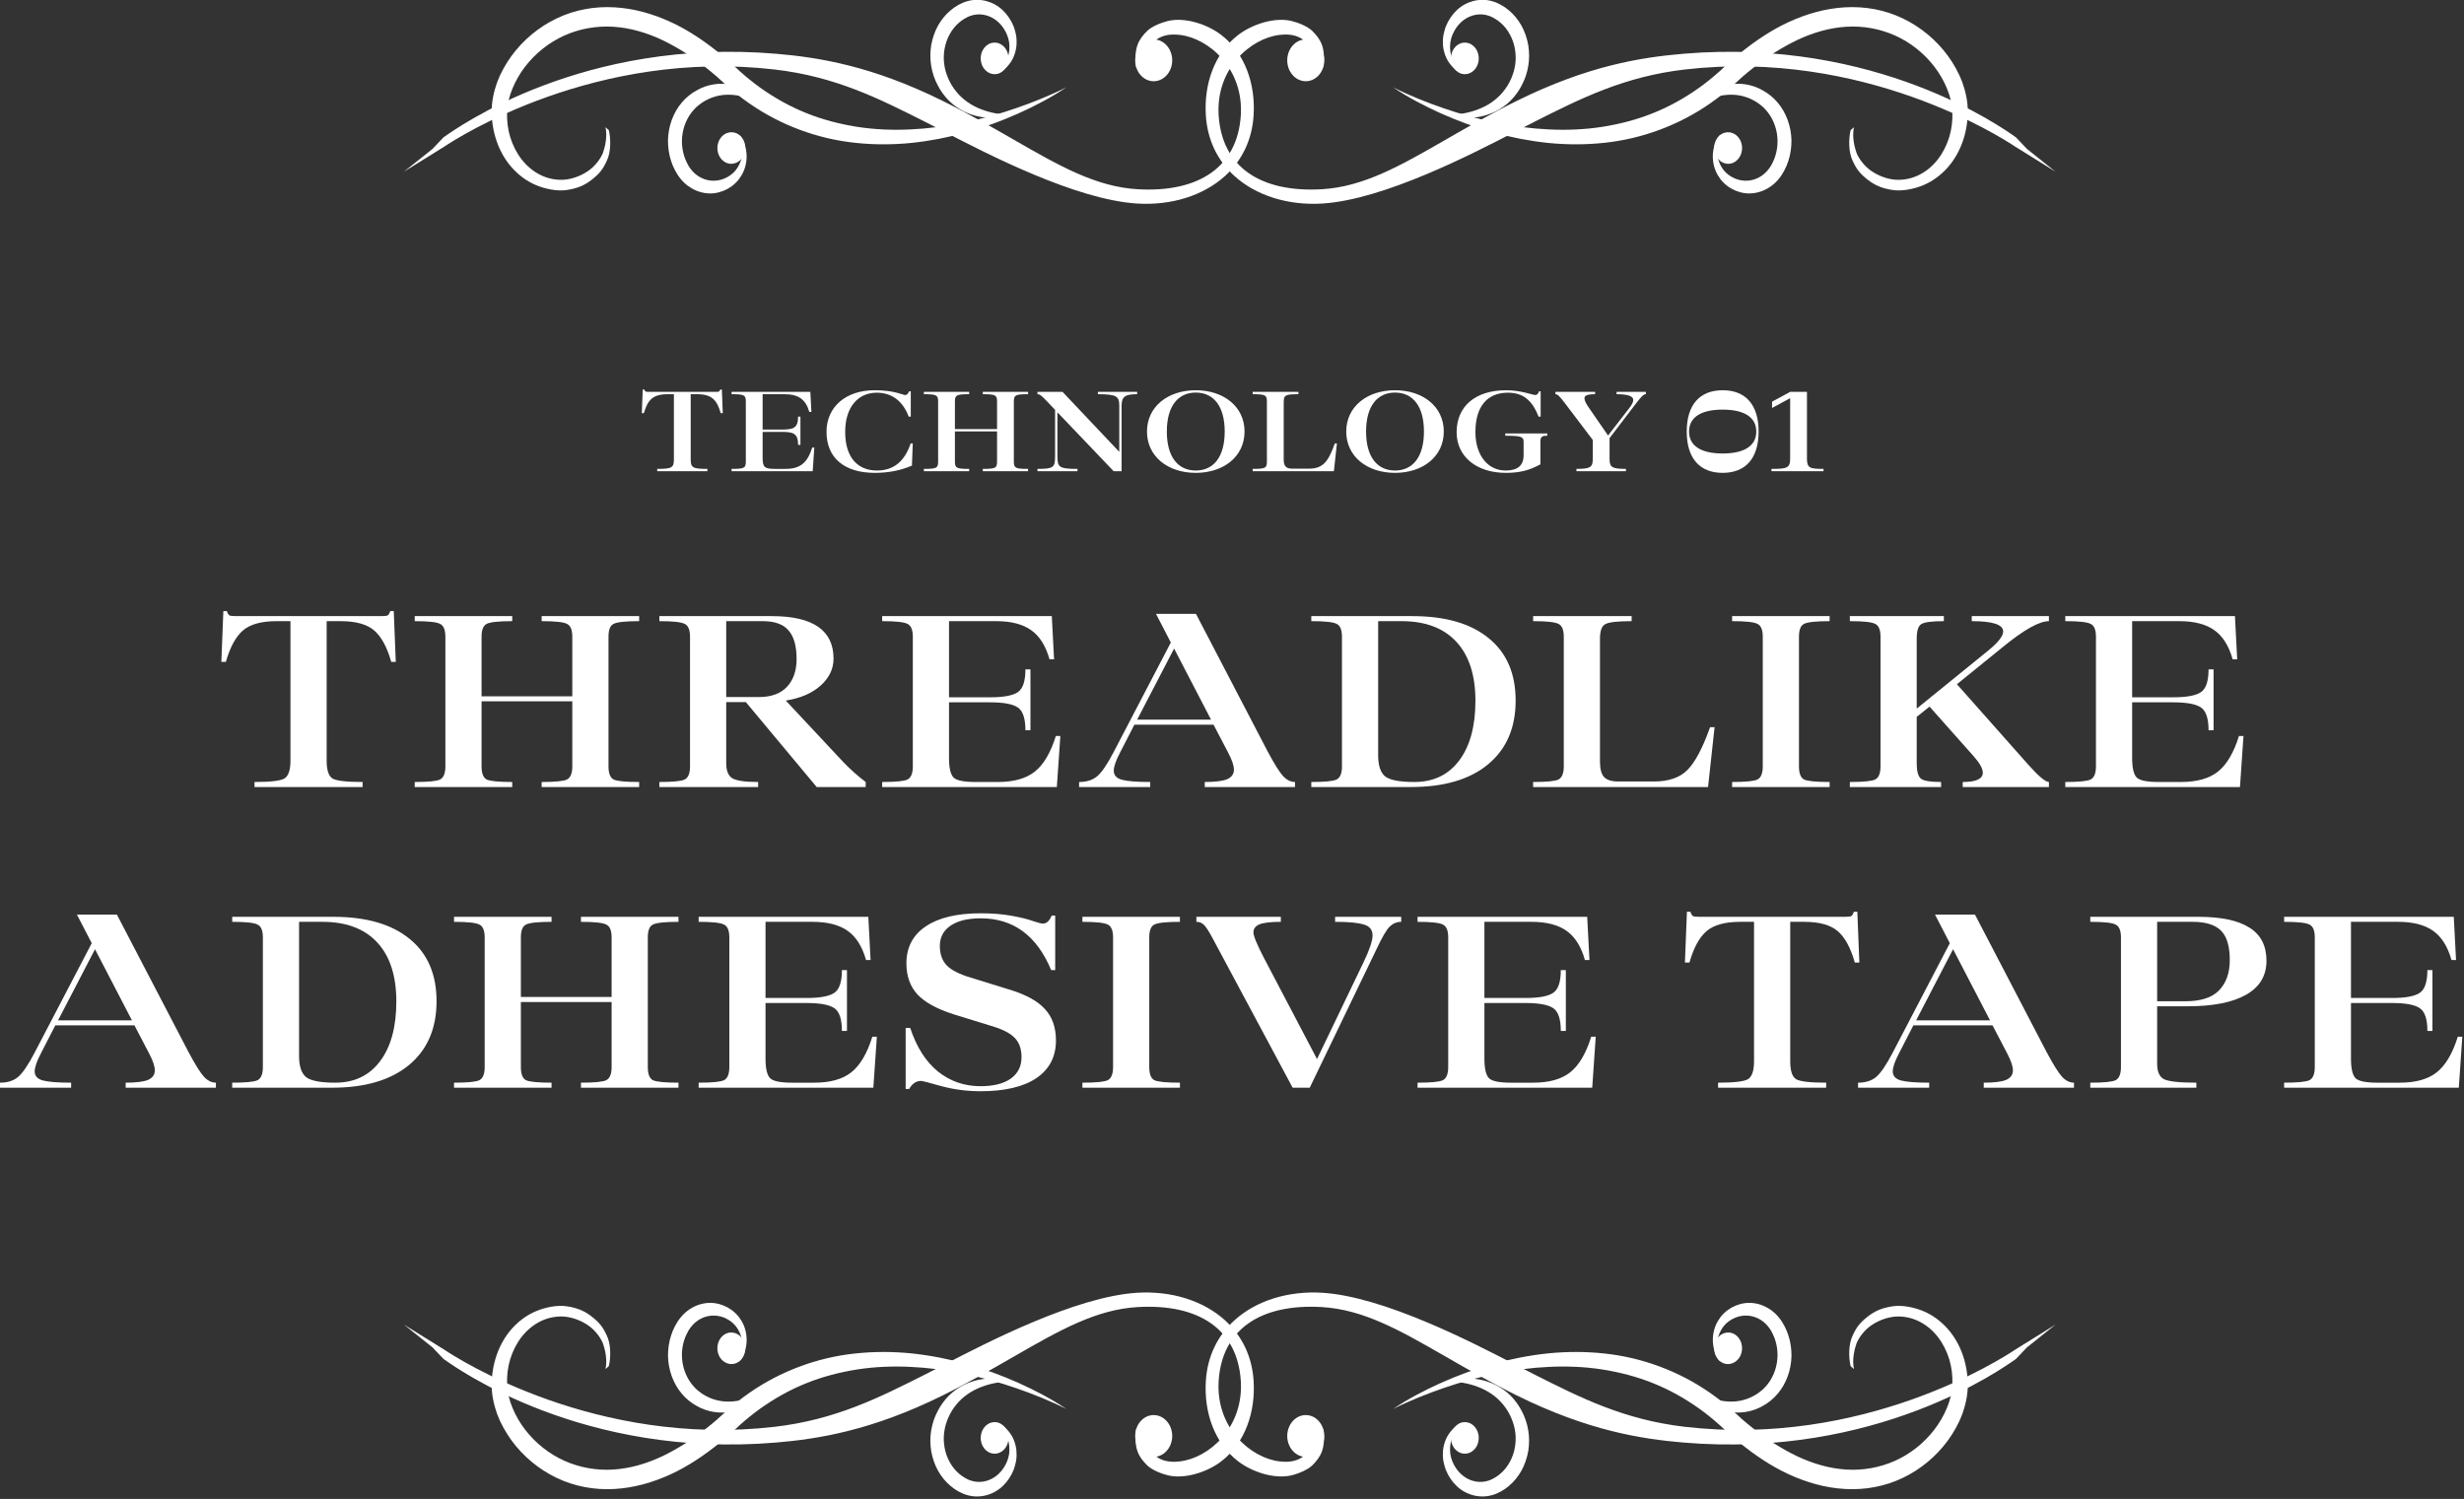 <svg width="549" height="334" viewBox="0 0 549 334" fill="none" xmlns="http://www.w3.org/2000/svg">
<rect x="0" y="0" width="549" height="334" fill="#333333" stroke="none"/>
<g clip-path="url(#clip0_320_4925)">
<path d="M226.828 308.1C223.068 306.42 219.218 305.02 215.238 303.89C211.258 302.79 207.168 301.99 203.028 301.56C198.888 301.15 194.698 301.14 190.518 301.59C182.168 302.47 173.938 305.5 166.968 310.36C165.228 311.56 163.558 312.9 161.968 314.29C161.168 315 160.438 315.68 159.728 316.33C158.968 316.98 158.218 317.61 157.438 318.22C154.368 320.69 151.048 322.81 147.578 324.48C144.108 326.12 140.398 327.22 136.648 327.45C132.898 327.69 129.148 327.01 125.758 325.5C122.348 323.97 119.308 321.56 117.008 318.57C115.858 317.08 114.908 315.44 114.198 313.72C113.478 312 113.018 310.18 112.978 308.4C112.918 306.51 113.138 304.65 113.678 302.86C114.228 301.08 115.078 299.38 116.208 297.91C117.348 296.45 118.788 295.22 120.428 294.42C122.058 293.61 123.918 293.23 125.758 293.37C127.598 293.54 129.418 294.22 131.018 295.3C132.628 296.39 133.838 298.09 134.348 299.36C134.798 300.61 135.388 303.13 134.898 305.06C135.158 304.86 135.408 304.64 135.648 304.41C136.148 302.38 136.078 299.47 135.268 297.74C134.378 295.73 133.578 294.74 131.918 293.42C130.238 292.09 128.678 291.46 126.468 291.1C124.288 290.71 121.488 291.29 119.428 292.16C117.358 293.03 115.518 294.41 114.038 296.08C111.058 299.44 109.598 303.98 109.548 308.41C109.518 310.73 110.018 312.97 110.758 315.06C111.538 317.16 112.648 319.11 113.928 320.9C116.528 324.47 120.028 327.39 123.998 329.29C127.998 331.23 132.498 332.03 136.878 331.78C141.278 331.54 145.508 330.31 149.428 328.51C153.318 326.72 156.868 324.31 160.148 321.67C160.968 320.99 161.778 320.31 162.568 319.61C163.368 318.91 164.108 318.19 164.818 317.55C166.288 316.23 167.818 315 169.398 313.86C172.588 311.6 176.018 309.66 179.638 308.22C183.258 306.75 187.088 305.77 190.968 305.15C194.858 304.54 198.838 304.38 202.808 304.57C206.798 304.75 210.788 305.27 214.708 306.1C218.638 306.89 222.548 307.98 226.368 309.3C228.278 309.96 230.178 310.66 232.058 311.44C233.928 312.21 235.808 313.04 237.608 313.96C234.228 311.68 230.568 309.78 226.838 308.1H226.828Z" fill="white"/>
<path d="M225.567 307.81C223.167 307.83 220.827 308.2 218.657 309.04C216.507 309.86 214.537 311.17 213.087 312.96C212.357 313.83 211.757 314.83 211.287 315.89C211.057 316.44 210.857 316.98 210.687 317.56C210.557 318.08 210.427 318.67 210.357 319.23C210.087 321.5 210.527 323.87 211.607 325.79C212.127 326.76 212.817 327.61 213.617 328.31C214.007 328.66 214.437 328.97 214.877 329.23C215.107 329.38 215.347 329.49 215.567 329.61L215.747 329.69L215.917 329.76C216.027 329.8 216.137 329.85 216.257 329.89C218.117 330.54 220.237 330.18 221.917 328.91C222.747 328.28 223.477 327.43 224.007 326.43C224.547 325.43 224.897 324.29 224.907 323.1C224.937 321.91 224.667 320.68 224.117 319.58C223.557 318.48 222.717 317.53 221.677 316.86C222.247 317.01 222.827 317.29 223.347 317.65C223.887 318.01 224.377 318.47 224.797 319.02C225.687 320.09 226.247 321.49 226.447 323C226.527 323.74 226.527 324.53 226.427 325.3C226.387 325.49 226.367 325.67 226.317 325.87L226.247 326.17L226.187 326.41C226.097 326.81 225.967 327.14 225.847 327.51C225.297 328.89 224.447 330.16 223.387 331.16C221.267 333.15 218.237 333.94 215.507 333.14C215.327 333.09 215.177 333.03 214.997 332.98L214.727 332.88L214.487 332.78C214.157 332.64 213.847 332.48 213.547 332.32C212.927 331.97 212.327 331.57 211.787 331.1C210.677 330.18 209.737 329.01 208.987 327.69C208.257 326.36 207.757 324.89 207.477 323.35C207.237 321.82 207.217 320.24 207.477 318.72C207.607 317.94 207.787 317.22 208.037 316.47C208.257 315.79 208.577 315.11 208.907 314.45C209.567 313.15 210.437 311.97 211.407 310.99C213.387 309.02 215.847 307.86 218.297 307.4C219.517 307.17 220.767 307.09 221.997 307.18C223.217 307.25 224.407 307.47 225.577 307.84L225.567 307.81Z" fill="white"/>
<path d="M224.7 320.69C224.56 322.64 223.06 324.07 221.35 323.9C219.65 323.75 218.37 322.05 218.52 320.11C218.65 318.17 220.16 316.73 221.87 316.9C223.56 317.05 224.84 318.77 224.7 320.69Z" fill="white"/>
<path d="M172.356 308.53C170.326 309.99 168.196 311.13 165.966 311.76C163.756 312.4 161.486 312.52 159.396 311.91C158.366 311.63 157.386 311.16 156.466 310.57C156.006 310.25 155.586 309.92 155.156 309.55C154.796 309.2 154.396 308.77 154.076 308.35C152.746 306.62 151.976 304.37 151.936 302.1C151.916 300.96 152.076 299.82 152.406 298.75C152.566 298.21 152.766 297.69 153.026 297.19C153.146 296.93 153.286 296.69 153.416 296.45L153.536 296.27L153.636 296.12C153.716 296.02 153.786 295.9 153.866 295.8C155.096 294.12 157.046 293.1 159.086 293.14C160.076 293.15 161.096 293.41 162.036 293.93C162.966 294.43 163.816 295.17 164.396 296.15C164.986 297.12 165.366 298.33 165.446 299.59C165.506 300.86 165.256 302.17 164.716 303.38C165.126 302.9 165.466 302.31 165.726 301.69C165.996 301.06 166.196 300.37 166.286 299.65C166.486 298.22 166.286 296.69 165.716 295.31C165.426 294.64 165.036 293.98 164.596 293.4C164.476 293.26 164.356 293.12 164.226 292.98L164.026 292.77L163.856 292.61C163.596 292.33 163.316 292.13 163.036 291.91C161.916 291.09 160.586 290.55 159.216 290.37C156.476 290.01 153.546 291.21 151.646 293.57C151.516 293.72 151.406 293.86 151.306 294.01L151.126 294.26L150.976 294.49C150.776 294.81 150.586 295.12 150.416 295.45C150.056 296.13 149.756 296.82 149.526 297.56C149.046 299.02 148.826 300.58 148.836 302.14C148.866 303.69 149.156 305.24 149.686 306.69C150.216 308.12 150.966 309.46 151.926 310.57C152.406 311.14 152.906 311.64 153.486 312.1C154.006 312.53 154.596 312.92 155.196 313.25C156.366 313.94 157.676 314.39 158.966 314.6C161.576 315.04 164.196 314.49 166.476 313.36C167.606 312.81 168.696 312.09 169.676 311.27C170.666 310.45 171.566 309.54 172.356 308.51V308.53Z" fill="white"/>
<path d="M165.387 298.28C164.337 296.73 162.367 296.46 161.037 297.65C159.677 298.83 159.427 301.04 160.497 302.58C161.557 304.12 163.517 304.4 164.867 303.21C166.217 302.03 166.457 299.8 165.397 298.29L165.387 298.28Z" fill="white"/>
<path d="M252.93 319.97C252.93 317.4 254.77 315.31 257.05 315.31C259.33 315.31 261.18 317.4 261.18 319.97C261.18 322.54 259.32 324.63 257.05 324.63C254.78 324.63 252.93 322.54 252.93 319.97V319.97Z" fill="white"/>
<path d="M255.65 326.57C253.67 324.6 252.59 322.79 253.15 318.39C255.94 323.43 257.61 326.26 262.91 325.63C269.27 324.88 277.13 318.2 276.46 307.67C275.71 296.21 267.16 290.48 253.53 291.24C244.25 291.77 236.11 296.39 225.82 302.32C221.16 305 215.88 308.04 209.96 310.97C194.18 318.76 182.38 320.63 172.93 321.43C129.95 325.06 101.92 305.01 98.8 302.79L96.36 300.22L90 295.15L98.93 300.7C102.28 302.95 132.83 322.51 172.55 317.93C186.15 316.36 195.88 311.43 206.21 306.22L207.63 305.49L210.57 303.97C219.99 299.1 239.62 288.93 253.32 288.06C260.98 287.58 268.13 289.82 272.96 294.21C276.83 297.73 278.97 302.37 279.31 307.63C279.78 314.7 277.37 321.56 272.14 325.6C268.99 328.02 264.04 329.62 260.28 328.75C258.74 328.39 256.61 327.5 255.65 326.56V326.57Z" fill="white"/>
<path d="M321.159 308.1C324.919 306.42 328.769 305.02 332.749 303.89C336.729 302.79 340.819 301.99 344.959 301.56C349.099 301.15 353.289 301.14 357.469 301.59C365.819 302.47 374.049 305.5 381.019 310.36C382.759 311.56 384.429 312.9 386.019 314.29C386.819 315 387.549 315.68 388.259 316.33C389.019 316.98 389.769 317.61 390.549 318.22C393.619 320.69 396.939 322.81 400.409 324.48C403.879 326.12 407.599 327.22 411.339 327.45C415.089 327.69 418.839 327.01 422.229 325.5C425.639 323.97 428.679 321.56 430.979 318.57C432.129 317.08 433.079 315.44 433.789 313.72C434.509 312 434.969 310.18 435.009 308.4C435.069 306.51 434.849 304.65 434.309 302.86C433.759 301.08 432.909 299.38 431.779 297.91C430.639 296.45 429.199 295.22 427.559 294.42C425.929 293.61 424.069 293.23 422.229 293.37C420.389 293.54 418.569 294.22 416.969 295.3C415.359 296.39 414.149 298.09 413.639 299.36C413.189 300.61 412.599 303.13 413.089 305.06C412.829 304.86 412.579 304.64 412.339 304.41C411.839 302.38 411.909 299.47 412.719 297.74C413.609 295.73 414.409 294.74 416.069 293.42C417.749 292.09 419.309 291.46 421.519 291.1C423.699 290.71 426.499 291.29 428.559 292.16C430.629 293.03 432.469 294.41 433.949 296.08C436.929 299.44 438.389 303.98 438.439 308.41C438.469 310.73 437.969 312.97 437.229 315.06C436.449 317.16 435.339 319.11 434.059 320.9C431.459 324.47 427.969 327.39 423.989 329.29C419.989 331.23 415.489 332.03 411.109 331.78C406.709 331.54 402.479 330.31 398.559 328.51C394.669 326.72 391.119 324.31 387.839 321.67C387.019 320.99 386.209 320.31 385.419 319.61C384.619 318.91 383.879 318.19 383.169 317.55C381.699 316.23 380.169 315 378.589 313.86C375.399 311.6 371.969 309.66 368.349 308.22C364.729 306.75 360.899 305.77 357.019 305.15C353.129 304.54 349.149 304.38 345.179 304.57C341.189 304.75 337.199 305.27 333.279 306.1C329.349 306.89 325.439 307.98 321.619 309.3C319.709 309.96 317.809 310.66 315.929 311.44C314.059 312.21 312.179 313.04 310.379 313.96C313.769 311.68 317.419 309.78 321.149 308.1H321.159Z" fill="white"/>
<path d="M322.418 307.81C324.818 307.83 327.158 308.2 329.328 309.04C331.478 309.86 333.448 311.17 334.898 312.96C335.628 313.83 336.228 314.83 336.698 315.89C336.928 316.44 337.128 316.98 337.298 317.56C337.428 318.08 337.558 318.67 337.628 319.23C337.898 321.5 337.458 323.87 336.378 325.79C335.858 326.76 335.168 327.61 334.368 328.31C333.978 328.66 333.548 328.97 333.108 329.23C332.878 329.38 332.638 329.49 332.418 329.61L332.238 329.69L332.068 329.76C331.958 329.8 331.848 329.85 331.728 329.89C329.868 330.54 327.748 330.18 326.068 328.91C325.238 328.28 324.508 327.43 323.978 326.43C323.438 325.43 323.088 324.29 323.078 323.1C323.048 321.91 323.318 320.68 323.868 319.58C324.428 318.48 325.268 317.53 326.308 316.86C325.738 317.01 325.158 317.29 324.638 317.65C324.098 318.01 323.608 318.47 323.188 319.02C322.298 320.09 321.738 321.49 321.538 323C321.458 323.74 321.458 324.53 321.558 325.3C321.598 325.49 321.618 325.67 321.668 325.87L321.738 326.17L321.798 326.41C321.888 326.81 322.018 327.14 322.138 327.51C322.688 328.89 323.538 330.16 324.598 331.16C326.718 333.15 329.748 333.94 332.478 333.14C332.658 333.09 332.808 333.03 332.988 332.98L333.258 332.88L333.498 332.78C333.828 332.64 334.138 332.48 334.438 332.32C335.058 331.97 335.658 331.57 336.198 331.1C337.308 330.18 338.248 329.01 338.998 327.69C339.728 326.36 340.228 324.89 340.508 323.35C340.748 321.82 340.768 320.24 340.508 318.72C340.378 317.94 340.198 317.22 339.948 316.47C339.728 315.79 339.408 315.11 339.078 314.45C338.418 313.15 337.548 311.97 336.578 310.99C334.598 309.02 332.138 307.86 329.688 307.4C328.468 307.17 327.218 307.09 325.988 307.18C324.768 307.25 323.578 307.47 322.408 307.84L322.418 307.81Z" fill="white"/>
<path d="M323.288 320.69C323.428 322.64 324.928 324.07 326.638 323.9C328.338 323.75 329.618 322.05 329.468 320.11C329.338 318.17 327.828 316.73 326.118 316.9C324.428 317.05 323.148 318.77 323.288 320.69Z" fill="white"/>
<path d="M375.629 308.53C377.659 309.99 379.789 311.13 382.019 311.76C384.229 312.4 386.499 312.52 388.589 311.91C389.619 311.63 390.599 311.16 391.519 310.57C391.979 310.25 392.399 309.92 392.829 309.55C393.189 309.2 393.589 308.77 393.909 308.35C395.239 306.62 396.009 304.37 396.049 302.1C396.069 300.96 395.909 299.82 395.579 298.75C395.419 298.21 395.219 297.69 394.959 297.19C394.839 296.93 394.699 296.69 394.569 296.45L394.459 296.27L394.359 296.12C394.279 296.02 394.209 295.9 394.129 295.8C392.899 294.12 390.949 293.1 388.909 293.14C387.919 293.15 386.899 293.41 385.959 293.93C385.029 294.43 384.179 295.17 383.599 296.15C383.009 297.12 382.619 298.33 382.549 299.59C382.489 300.86 382.739 302.17 383.279 303.38C382.869 302.9 382.529 302.31 382.269 301.69C381.999 301.06 381.799 300.37 381.709 299.65C381.509 298.22 381.709 296.69 382.279 295.31C382.569 294.64 382.959 293.98 383.399 293.4C383.519 293.26 383.639 293.12 383.769 292.98L383.969 292.77L384.139 292.61C384.399 292.33 384.679 292.13 384.959 291.91C386.079 291.09 387.409 290.55 388.779 290.37C391.519 290.01 394.449 291.21 396.349 293.57C396.479 293.72 396.589 293.86 396.689 294.01L396.869 294.26L397.019 294.49C397.219 294.81 397.409 295.12 397.579 295.45C397.939 296.13 398.239 296.82 398.469 297.56C398.949 299.02 399.169 300.58 399.159 302.14C399.129 303.69 398.839 305.24 398.309 306.69C397.779 308.12 397.029 309.46 396.069 310.57C395.589 311.14 395.089 311.64 394.509 312.1C393.989 312.53 393.399 312.92 392.799 313.25C391.629 313.94 390.319 314.39 389.029 314.6C386.419 315.04 383.799 314.49 381.519 313.36C380.389 312.81 379.299 312.09 378.319 311.27C377.329 310.45 376.429 309.54 375.639 308.51L375.629 308.53Z" fill="white"/>
<path d="M382.598 298.28C383.648 296.73 385.618 296.46 386.948 297.65C388.308 298.83 388.557 301.04 387.487 302.58C386.427 304.12 384.467 304.4 383.117 303.21C381.767 302.03 381.527 299.8 382.587 298.29L382.598 298.28Z" fill="white"/>
<path d="M295.059 319.97C295.059 317.4 293.219 315.31 290.939 315.31C288.659 315.31 286.809 317.4 286.809 319.97C286.809 322.54 288.669 324.63 290.939 324.63C293.209 324.63 295.059 322.54 295.059 319.97V319.97Z" fill="white"/>
<path d="M292.339 326.57C294.319 324.6 295.399 322.79 294.839 318.39C292.049 323.43 290.379 326.26 285.079 325.63C278.719 324.88 270.859 318.2 271.529 307.67C272.279 296.21 280.829 290.48 294.459 291.24C303.739 291.77 311.879 296.39 322.169 302.32C326.829 305 332.109 308.04 338.029 310.97C353.809 318.76 365.609 320.63 375.059 321.43C418.039 325.06 446.059 305.01 449.189 302.79L451.629 300.22L457.989 295.15L449.059 300.7C445.709 302.95 415.159 322.51 375.439 317.93C361.839 316.36 352.109 311.43 341.779 306.22L340.359 305.49L337.419 303.97C327.999 299.1 308.369 288.93 294.669 288.06C287.009 287.58 279.859 289.82 275.029 294.21C271.159 297.73 269.019 302.37 268.679 307.63C268.209 314.7 270.619 321.56 275.849 325.6C278.999 328.02 283.949 329.62 287.709 328.75C289.249 328.39 291.379 327.5 292.339 326.56V326.57Z" fill="white"/>
</g>
<g clip-path="url(#clip1_320_4925)">
<path d="M321.16 25.31C324.92 26.99 328.77 28.39 332.75 29.52C336.73 30.62 340.82 31.42 344.96 31.85C349.1 32.26 353.29 32.27 357.47 31.82C365.82 30.94 374.05 27.91 381.02 23.05C382.76 21.85 384.43 20.51 386.02 19.12C386.82 18.41 387.55 17.73 388.26 17.08C389.02 16.43 389.77 15.8 390.55 15.19C393.62 12.72 396.94 10.6 400.41 8.93C403.88 7.29 407.59 6.19 411.34 5.96C415.09 5.72 418.84 6.4 422.23 7.91C425.64 9.44 428.68 11.85 430.98 14.84C432.13 16.33 433.08 17.97 433.79 19.69C434.51 21.41 434.97 23.23 435.01 25.01C435.07 26.9 434.85 28.76 434.31 30.55C433.76 32.33 432.91 34.03 431.78 35.5C430.64 36.96 429.2 38.19 427.56 38.99C425.93 39.8 424.07 40.18 422.23 40.04C420.39 39.87 418.57 39.19 416.97 38.11C415.36 37.02 414.15 35.32 413.64 34.05C413.19 32.8 412.6 30.28 413.09 28.35C412.83 28.55 412.58 28.77 412.34 29C411.84 31.03 411.91 33.94 412.72 35.67C413.61 37.68 414.41 38.67 416.07 39.99C417.75 41.32 419.31 41.95 421.52 42.31C423.7 42.7 426.5 42.12 428.56 41.25C430.63 40.38 432.47 39 433.95 37.33C436.93 33.97 438.39 29.43 438.44 25C438.47 22.68 437.97 20.44 437.23 18.35C436.45 16.25 435.34 14.3 434.06 12.51C431.46 8.94 427.96 6.02 423.99 4.12C419.99 2.18 415.49 1.38 411.11 1.63C406.71 1.87 402.48 3.1 398.56 4.9C394.67 6.69 391.12 9.1 387.84 11.74C387.02 12.42 386.21 13.1 385.42 13.8C384.62 14.5 383.88 15.22 383.17 15.86C381.7 17.18 380.17 18.41 378.59 19.55C375.4 21.81 371.97 23.75 368.35 25.19C364.73 26.66 360.9 27.64 357.02 28.26C353.13 28.87 349.15 29.03 345.18 28.84C341.19 28.66 337.2 28.14 333.28 27.31C329.35 26.52 325.44 25.43 321.62 24.11C319.71 23.45 317.81 22.75 315.93 21.97C314.06 21.2 312.18 20.37 310.38 19.45C313.76 21.73 317.42 23.63 321.15 25.31L321.16 25.31Z" fill="white"/>
<path d="M322.422 25.6C324.822 25.58 327.162 25.21 329.332 24.37C331.482 23.55 333.452 22.24 334.902 20.45C335.632 19.58 336.232 18.58 336.702 17.52C336.932 16.97 337.132 16.43 337.302 15.85C337.432 15.33 337.562 14.74 337.632 14.18C337.902 11.91 337.462 9.54 336.382 7.62C335.862 6.65 335.172 5.8 334.372 5.1C333.982 4.75 333.552 4.44 333.112 4.18C332.882 4.03 332.642 3.92 332.422 3.8L332.242 3.72L332.072 3.65C331.962 3.61 331.852 3.56 331.732 3.52C329.872 2.87 327.752 3.23 326.072 4.5C325.242 5.13 324.512 5.98 323.982 6.98C323.442 7.98 323.092 9.12 323.082 10.31C323.052 11.5 323.322 12.73 323.872 13.83C324.432 14.93 325.272 15.88 326.312 16.55C325.742 16.4 325.162 16.12 324.642 15.76C324.102 15.4 323.612 14.94 323.192 14.39C322.302 13.32 321.742 11.92 321.542 10.41C321.462 9.67 321.462 8.88 321.562 8.11C321.602 7.92 321.622 7.74 321.672 7.54L321.742 7.24L321.802 7C321.892 6.6 322.022 6.27 322.142 5.9C322.692 4.52 323.542 3.25 324.602 2.25C326.722 0.26 329.752 -0.53 332.482 0.27C332.662 0.32 332.812 0.38 332.992 0.43L333.262 0.53L333.502 0.63C333.832 0.77 334.142 0.93 334.442 1.09C335.062 1.44 335.662 1.84 336.202 2.31C337.312 3.23 338.252 4.4 339.002 5.72C339.732 7.05 340.232 8.52 340.512 10.06C340.752 11.59 340.772 13.17 340.512 14.69C340.382 15.47 340.202 16.19 339.952 16.94C339.732 17.62 339.412 18.3 339.082 18.96C338.422 20.26 337.552 21.44 336.582 22.42C334.602 24.39 332.142 25.55 329.692 26.01C328.472 26.24 327.222 26.32 325.992 26.23C324.772 26.16 323.582 25.94 322.412 25.57L322.422 25.6Z" fill="white"/>
<path d="M323.289 12.72C323.429 10.77 324.929 9.34 326.639 9.51C328.339 9.66 329.619 11.36 329.469 13.3C329.339 15.24 327.829 16.68 326.119 16.51C324.429 16.36 323.149 14.64 323.289 12.72Z" fill="white"/>
<path d="M375.632 24.88C377.662 23.42 379.792 22.28 382.022 21.65C384.232 21.01 386.502 20.89 388.592 21.5C389.622 21.78 390.602 22.25 391.522 22.84C391.982 23.16 392.402 23.49 392.832 23.86C393.192 24.21 393.592 24.64 393.912 25.06C395.242 26.79 396.012 29.04 396.052 31.31C396.072 32.45 395.912 33.59 395.582 34.66C395.422 35.2 395.222 35.72 394.962 36.22C394.842 36.48 394.702 36.72 394.572 36.96L394.452 37.14L394.352 37.29C394.272 37.39 394.202 37.51 394.122 37.61C392.892 39.29 390.942 40.31 388.902 40.27C387.912 40.26 386.892 40 385.952 39.48C385.022 38.98 384.172 38.24 383.592 37.26C383.002 36.29 382.622 35.08 382.542 33.82C382.482 32.55 382.732 31.24 383.272 30.03C382.862 30.51 382.522 31.1 382.262 31.72C381.992 32.35 381.792 33.04 381.702 33.76C381.502 35.19 381.702 36.72 382.272 38.1C382.562 38.77 382.952 39.43 383.392 40.01C383.512 40.15 383.632 40.29 383.762 40.43L383.962 40.64L384.132 40.8C384.392 41.08 384.672 41.28 384.952 41.5C386.072 42.32 387.402 42.86 388.772 43.04C391.512 43.4 394.442 42.2 396.342 39.84C396.472 39.69 396.582 39.55 396.682 39.4L396.862 39.15L397.012 38.92C397.212 38.6 397.402 38.29 397.572 37.96C397.932 37.28 398.232 36.59 398.462 35.85C398.942 34.39 399.162 32.83 399.152 31.27C399.122 29.72 398.832 28.17 398.302 26.72C397.772 25.29 397.022 23.95 396.062 22.84C395.582 22.27 395.082 21.77 394.502 21.31C393.982 20.88 393.392 20.49 392.792 20.16C391.622 19.47 390.312 19.02 389.022 18.81C386.412 18.37 383.792 18.92 381.512 20.05C380.382 20.6 379.292 21.32 378.312 22.14C377.322 22.96 376.422 23.87 375.632 24.9L375.632 24.88Z" fill="white"/>
<path d="M382.601 35.13C383.651 36.68 385.621 36.95 386.951 35.76C388.311 34.58 388.561 32.37 387.491 30.83C386.431 29.29 384.471 29.01 383.121 30.2C381.771 31.38 381.531 33.61 382.591 35.12L382.601 35.13Z" fill="white"/>
<path d="M295.059 13.44C295.059 16.01 293.219 18.1 290.939 18.1C288.659 18.1 286.809 16.01 286.809 13.44C286.809 10.87 288.669 8.78 290.939 8.78C293.209 8.78 295.059 10.87 295.059 13.44V13.44Z" fill="white"/>
<path d="M292.338 6.84C294.318 8.81 295.398 10.62 294.838 15.02C292.048 9.98 290.378 7.15 285.078 7.78C278.718 8.53 270.858 15.21 271.528 25.74C272.278 37.2 280.828 42.93 294.458 42.17C303.738 41.64 311.878 37.02 322.168 31.09C326.828 28.41 332.108 25.37 338.028 22.44C353.808 14.65 365.608 12.78 375.058 11.98C418.038 8.35 446.068 28.4 449.188 30.62L451.628 33.19L457.988 38.26L449.058 32.71C445.708 30.46 415.158 10.9 375.438 15.48C361.838 17.05 352.108 21.98 341.778 27.19L340.358 27.92L337.418 29.44C327.998 34.31 308.368 44.48 294.668 45.35C287.008 45.83 279.858 43.59 275.028 39.2C271.158 35.68 269.018 31.04 268.678 25.78C268.208 18.71 270.618 11.85 275.848 7.81C278.998 5.39 283.948 3.79 287.708 4.66C289.248 5.02 291.378 5.91 292.338 6.85L292.338 6.84Z" fill="white"/>
<path d="M226.829 25.31C223.069 26.99 219.219 28.39 215.239 29.52C211.259 30.62 207.169 31.42 203.029 31.85C198.889 32.26 194.699 32.27 190.519 31.82C182.169 30.94 173.939 27.91 166.969 23.05C165.229 21.85 163.559 20.51 161.969 19.12C161.169 18.41 160.439 17.73 159.729 17.08C158.969 16.43 158.219 15.8 157.439 15.19C154.369 12.72 151.049 10.6 147.579 8.93C144.109 7.29 140.389 6.19 136.649 5.96C132.899 5.72 129.149 6.4 125.759 7.91C122.349 9.44 119.309 11.85 117.009 14.84C115.859 16.33 114.909 17.97 114.199 19.69C113.479 21.41 113.019 23.23 112.979 25.01C112.919 26.9 113.139 28.76 113.679 30.55C114.229 32.33 115.079 34.03 116.209 35.5C117.349 36.96 118.789 38.19 120.429 38.99C122.059 39.8 123.919 40.18 125.759 40.04C127.599 39.87 129.419 39.19 131.019 38.11C132.629 37.02 133.839 35.32 134.349 34.05C134.799 32.8 135.389 30.28 134.899 28.35C135.159 28.55 135.409 28.77 135.649 29C136.149 31.03 136.079 33.94 135.269 35.67C134.379 37.68 133.579 38.67 131.919 39.99C130.239 41.32 128.679 41.95 126.469 42.31C124.289 42.7 121.489 42.12 119.429 41.25C117.359 40.38 115.519 39 114.039 37.33C111.059 33.97 109.599 29.43 109.549 25C109.519 22.68 110.019 20.44 110.759 18.35C111.539 16.25 112.649 14.3 113.929 12.51C116.529 8.94 120.019 6.02 123.999 4.12C127.999 2.18 132.499 1.38 136.879 1.63C141.279 1.87 145.509 3.1 149.429 4.9C153.319 6.69 156.869 9.1 160.149 11.74C160.969 12.42 161.779 13.1 162.569 13.8C163.369 14.5 164.109 15.22 164.819 15.86C166.289 17.18 167.819 18.41 169.399 19.55C172.589 21.81 176.019 23.75 179.639 25.19C183.259 26.66 187.089 27.64 190.969 28.26C194.859 28.87 198.839 29.03 202.809 28.84C206.799 28.66 210.789 28.14 214.709 27.31C218.639 26.52 222.549 25.43 226.369 24.11C228.279 23.45 230.179 22.75 232.059 21.97C233.929 21.2 235.809 20.37 237.609 19.45C234.219 21.73 230.569 23.63 226.839 25.31L226.829 25.31Z" fill="white"/>
<path d="M225.57 25.6C223.17 25.58 220.83 25.21 218.66 24.37C216.51 23.55 214.54 22.24 213.09 20.45C212.36 19.58 211.76 18.58 211.29 17.52C211.06 16.97 210.86 16.43 210.69 15.85C210.56 15.33 210.43 14.74 210.36 14.18C210.09 11.91 210.53 9.54 211.61 7.62C212.13 6.65 212.82 5.8 213.62 5.1C214.01 4.75 214.44 4.44 214.88 4.18C215.11 4.03 215.35 3.92 215.57 3.8L215.75 3.72L215.92 3.65C216.03 3.61 216.14 3.56 216.26 3.52C218.12 2.87 220.24 3.23 221.92 4.5C222.75 5.13 223.48 5.98 224.01 6.98C224.55 7.98 224.9 9.12 224.91 10.31C224.94 11.5 224.67 12.73 224.12 13.83C223.56 14.93 222.72 15.88 221.68 16.55C222.25 16.4 222.83 16.12 223.35 15.76C223.89 15.4 224.38 14.94 224.8 14.39C225.69 13.32 226.25 11.92 226.45 10.41C226.53 9.67 226.53 8.88 226.43 8.11C226.39 7.92 226.37 7.74 226.32 7.54L226.25 7.24L226.19 7C226.1 6.6 225.97 6.27 225.85 5.9C225.3 4.52 224.45 3.25 223.39 2.25C221.27 0.26 218.24 -0.53 215.51 0.27C215.33 0.32 215.18 0.38 215 0.43L214.73 0.53L214.49 0.63C214.16 0.77 213.85 0.93 213.55 1.09C212.93 1.44 212.33 1.84 211.79 2.31C210.68 3.23 209.74 4.4 208.99 5.72C208.26 7.05 207.76 8.52 207.48 10.06C207.24 11.59 207.22 13.17 207.48 14.69C207.61 15.47 207.79 16.19 208.04 16.94C208.26 17.62 208.58 18.3 208.91 18.96C209.57 20.26 210.44 21.44 211.41 22.42C213.39 24.39 215.85 25.55 218.3 26.01C219.52 26.24 220.77 26.32 222 26.23C223.22 26.16 224.41 25.94 225.58 25.57L225.57 25.6Z" fill="white"/>
<path d="M224.7 12.72C224.56 10.77 223.06 9.34 221.35 9.51C219.65 9.66 218.37 11.36 218.52 13.3C218.65 15.24 220.16 16.68 221.87 16.51C223.56 16.36 224.84 14.64 224.7 12.72Z" fill="white"/>
<path d="M172.359 24.88C170.329 23.42 168.199 22.28 165.969 21.65C163.759 21.01 161.489 20.89 159.399 21.5C158.369 21.78 157.389 22.25 156.469 22.84C156.009 23.16 155.589 23.49 155.159 23.86C154.799 24.21 154.399 24.64 154.079 25.06C152.749 26.79 151.979 29.04 151.939 31.31C151.919 32.45 152.079 33.59 152.409 34.66C152.569 35.2 152.769 35.72 153.029 36.22C153.149 36.48 153.289 36.72 153.419 36.96L153.529 37.14L153.629 37.29C153.709 37.39 153.779 37.51 153.859 37.61C155.089 39.29 157.039 40.31 159.079 40.27C160.069 40.26 161.089 40 162.029 39.48C162.959 38.98 163.809 38.24 164.389 37.26C164.979 36.29 165.369 35.08 165.439 33.82C165.499 32.55 165.249 31.24 164.709 30.03C165.119 30.51 165.459 31.1 165.719 31.72C165.989 32.35 166.189 33.04 166.279 33.76C166.479 35.19 166.279 36.72 165.709 38.1C165.419 38.77 165.029 39.43 164.589 40.01C164.469 40.15 164.349 40.29 164.219 40.43L164.019 40.64L163.849 40.8C163.589 41.08 163.309 41.28 163.029 41.5C161.909 42.32 160.579 42.86 159.209 43.04C156.469 43.4 153.539 42.2 151.639 39.84C151.509 39.69 151.399 39.55 151.299 39.4L151.119 39.15L150.969 38.92C150.769 38.6 150.579 38.29 150.409 37.96C150.049 37.28 149.749 36.59 149.519 35.85C149.039 34.39 148.819 32.83 148.829 31.27C148.859 29.72 149.149 28.17 149.679 26.72C150.209 25.29 150.959 23.95 151.919 22.84C152.399 22.27 152.899 21.77 153.479 21.31C153.999 20.88 154.589 20.49 155.189 20.16C156.359 19.47 157.669 19.02 158.959 18.81C161.569 18.37 164.189 18.92 166.469 20.05C167.599 20.6 168.689 21.32 169.669 22.14C170.659 22.96 171.559 23.87 172.349 24.9L172.359 24.88Z" fill="white"/>
<path d="M165.391 35.13C164.341 36.68 162.371 36.95 161.041 35.76C159.681 34.58 159.431 32.37 160.501 30.83C161.561 29.29 163.521 29.01 164.871 30.2C166.221 31.38 166.461 33.61 165.401 35.12L165.391 35.13Z" fill="white"/>
<path d="M252.93 13.44C252.93 16.01 254.77 18.1 257.05 18.1C259.33 18.1 261.18 16.01 261.18 13.44C261.18 10.87 259.32 8.78 257.05 8.78C254.78 8.78 252.93 10.87 252.93 13.44V13.44Z" fill="white"/>
<path d="M255.65 6.84C253.67 8.81 252.59 10.62 253.15 15.02C255.94 9.98 257.61 7.15 262.91 7.78C269.27 8.53 277.13 15.21 276.46 25.74C275.71 37.2 267.16 42.93 253.53 42.17C244.25 41.64 236.11 37.02 225.82 31.09C221.16 28.41 215.88 25.37 209.96 22.44C194.18 14.65 182.38 12.78 172.93 11.98C129.95 8.35 101.93 28.4 98.8 30.62L96.36 33.19L90 38.26L98.93 32.71C102.28 30.46 132.83 10.9 172.55 15.48C186.15 17.05 195.88 21.98 206.21 27.19L207.63 27.92L210.57 29.44C219.99 34.31 239.62 44.48 253.32 45.35C260.98 45.83 268.13 43.59 272.96 39.2C276.83 35.68 278.97 31.04 279.31 25.78C279.78 18.71 277.37 11.85 272.14 7.81C268.99 5.39 264.04 3.79 260.28 4.66C258.74 5.02 256.61 5.91 255.65 6.85L255.65 6.84Z" fill="white"/>
</g>
<path d="M160.472 86.799C160.342 87.241 160.212 87.319 159.562 87.319H144.482C143.832 87.319 143.702 87.241 143.572 86.799H143.208L143 92.051H143.468C144.3 89.139 145.444 87.839 148.72 87.839H150.15V102.269C150.15 104.193 149.786 104.479 146.432 104.479V104.999H157.612V104.479C154.258 104.479 153.894 104.193 153.894 102.269V87.839H155.324C158.6 87.839 159.744 89.139 160.576 92.051H161.044L160.836 86.799H160.472Z" fill="white"/>
<path d="M180.97 99.721C179.878 103.205 178.24 104.479 174.964 104.479H172.65C170.31 104.479 169.92 104.089 169.92 101.983V96.237H174.158C176.706 96.237 177.824 96.523 177.824 99.123H178.344V92.831H177.824C177.824 95.431 176.706 95.717 174.158 95.717H169.92V87.839H174.782C177.876 87.839 179.514 88.957 180.32 91.791H180.788L180.554 87.319H163.004V87.839C165.812 87.839 166.176 88.021 166.176 89.451V102.867C166.176 104.297 165.812 104.479 163.004 104.479V104.999H181.074L181.438 99.721H180.97Z" fill="white"/>
<path d="M194.92 105.363C197.936 105.363 200.614 104.843 203.188 103.751L203.37 98.811H202.902C201.55 102.841 199.08 104.843 195.388 104.843C191.202 104.843 188.316 102.061 188.316 96.237C188.316 90.725 191.15 87.501 195.362 87.501C198.768 87.501 201.212 89.451 202.46 92.831H202.928V87.189H202.564C202.278 87.787 202.07 88.021 201.706 88.021C201.082 88.021 199.366 86.955 194.868 86.955C188.446 86.955 184.156 90.647 184.156 96.237C184.156 102.009 188.108 105.363 194.92 105.363Z" fill="white"/>
<path d="M229.067 87.319H218.979V87.839C221.787 87.839 222.151 88.021 222.151 89.451V95.613H212.765V89.451C212.765 88.021 213.129 87.839 215.937 87.839V87.319H205.849V87.839C208.657 87.839 209.021 88.021 209.021 89.451V102.867C209.021 104.297 208.657 104.479 205.849 104.479V104.999H215.937V104.479C213.129 104.479 212.765 104.297 212.765 102.867V96.133H222.151V102.867C222.151 104.297 221.787 104.479 218.979 104.479V104.999H229.067V104.479C226.259 104.479 225.895 104.297 225.895 102.867V89.451C225.895 88.021 226.259 87.839 229.067 87.839V87.319Z" fill="white"/>
<path d="M244.624 87.839C248.784 87.839 249.382 88.307 249.382 90.387V100.683L236.746 87.319H231.156V87.839C231.728 87.839 232.118 88.203 233.47 89.633L235.082 91.323V101.645C235.082 104.141 234.77 104.479 231.156 104.479V104.999H240.074V104.479C235.94 104.479 235.602 104.089 235.602 101.645V91.869L248.134 104.999H249.902V90.387C249.902 88.307 250.786 87.839 253.36 87.839V87.319H244.624V87.839Z" fill="white"/>
<path d="M266.427 105.363C272.667 105.363 277.295 101.697 277.295 96.159C277.295 90.621 272.667 86.955 266.427 86.955C260.187 86.955 255.559 90.621 255.559 96.159C255.559 101.697 260.187 105.363 266.427 105.363ZM266.427 104.843C262.475 104.843 259.979 101.827 259.979 96.159C259.979 90.491 262.475 87.475 266.427 87.475C270.379 87.475 272.875 90.491 272.875 96.159C272.875 101.827 270.379 104.843 266.427 104.843Z" fill="white"/>
<path d="M297.201 104.999L297.877 98.811H297.409C295.927 102.945 294.757 104.427 291.585 104.427H287.893C286.541 104.427 286.021 103.855 286.021 102.373V89.659C286.021 88.047 286.359 87.839 289.297 87.839V87.319H279.105V87.839C281.913 87.839 282.277 88.021 282.277 89.451V102.867C282.277 104.297 281.913 104.479 279.105 104.479V104.999H297.201Z" fill="white"/>
<path d="M310.821 105.363C317.061 105.363 321.689 101.697 321.689 96.159C321.689 90.621 317.061 86.955 310.821 86.955C304.581 86.955 299.953 90.621 299.953 96.159C299.953 101.697 304.581 105.363 310.821 105.363ZM310.821 104.843C306.869 104.843 304.373 101.827 304.373 96.159C304.373 90.491 306.869 87.475 310.821 87.475C314.773 87.475 317.269 90.491 317.269 96.159C317.269 101.827 314.773 104.843 310.821 104.843Z" fill="white"/>
<path d="M335.495 105.363C338.589 105.363 340.669 104.843 343.217 103.465V98.551C343.217 97.355 343.477 97.095 344.751 97.095V96.575H335.391V97.095C338.927 97.095 339.473 97.303 339.473 98.473V101.437C339.473 103.751 338.121 104.843 335.469 104.843C331.543 104.843 328.735 101.515 328.735 96.263C328.735 90.491 331.439 87.501 335.963 87.501C339.343 87.501 341.397 89.191 342.801 92.831H343.269V87.189H342.905C342.723 87.761 342.463 88.021 342.047 88.021C341.527 88.021 338.875 86.955 335.573 86.955C328.735 86.955 324.549 90.517 324.549 96.315C324.549 101.723 328.969 105.363 335.495 105.363Z" fill="white"/>
<path d="M360.187 87.839C362.917 87.839 363.905 88.333 363.905 89.139C363.905 89.633 363.541 90.257 362.995 90.959L358.289 97.043L353.999 90.829C353.401 89.971 353.037 89.269 353.037 88.749C353.037 88.151 353.583 87.839 355.403 87.839V87.319H346.563V87.839C347.057 87.839 347.473 88.281 348.539 89.659L354.883 98.031V102.269C354.883 104.089 354.363 104.479 351.243 104.479V104.999H362.267V104.479C359.147 104.479 358.627 104.089 358.627 102.269V97.615L364.503 89.919C365.751 88.281 366.219 87.839 366.713 87.839V87.319H360.187V87.839Z" fill="white"/>
<path d="M383.825 86.955C378.677 86.955 375.817 90.231 375.817 96.159C375.817 102.087 378.677 105.363 383.825 105.363C388.973 105.363 391.833 102.087 391.833 96.159C391.833 90.231 388.973 86.955 383.825 86.955ZM383.825 91.271C388.661 91.271 391.313 92.987 391.313 96.159C391.313 99.331 388.661 101.047 383.825 101.047C378.989 101.047 376.337 99.331 376.337 96.159C376.337 92.987 378.989 91.271 383.825 91.271Z" fill="white"/>
<path d="M402.604 87.319H398.86L394.83 89.503V90.907L398.86 88.723V102.243C398.86 104.323 398.054 104.479 394.7 104.479V104.999H406.296V104.479C403.332 104.479 402.604 104.323 402.604 102.243V87.319Z" fill="white"/>
<path d="M87.734 136.166L88.182 147.478H87.174C86.241 144.193 84.972 141.859 83.366 140.478C81.761 139.097 79.26 138.406 75.862 138.406H72.782V169.486C72.782 171.577 73.212 172.902 74.07 173.462C74.966 173.985 77.206 174.246 80.79 174.246V175.366H56.71V174.246C60.294 174.246 62.516 173.985 63.374 173.462C64.27 172.902 64.718 171.577 64.718 169.486V138.406H61.638C58.241 138.406 55.74 139.097 54.134 140.478C52.529 141.859 51.26 144.193 50.326 147.478H49.318L49.766 136.166H50.55C50.7 136.651 50.886 136.969 51.11 137.118C51.334 137.23 51.801 137.286 52.51 137.286H84.99C85.7 137.286 86.166 137.23 86.39 137.118C86.614 136.969 86.801 136.651 86.95 136.166H87.734Z" fill="white"/>
<path d="M142.411 138.406C139.387 138.406 137.483 138.611 136.699 139.022C135.953 139.395 135.579 140.347 135.579 141.878V170.774C135.579 172.305 135.953 173.275 136.699 173.686C137.483 174.059 139.387 174.246 142.411 174.246V175.366H120.683V174.246C123.707 174.246 125.593 174.059 126.339 173.686C127.123 173.275 127.515 172.305 127.515 170.774V156.27H107.299V170.774C107.299 172.305 107.673 173.275 108.419 173.686C109.203 174.059 111.107 174.246 114.131 174.246V175.366H92.403V174.246C95.427 174.246 97.313 174.059 98.059 173.686C98.843 173.275 99.235 172.305 99.235 170.774V141.878C99.235 140.347 98.843 139.395 98.059 139.022C97.313 138.611 95.427 138.406 92.403 138.406V137.286H114.131V138.406C111.107 138.406 109.203 138.611 108.419 139.022C107.673 139.395 107.299 140.347 107.299 141.878V155.15H127.515V141.878C127.515 140.347 127.123 139.395 126.339 139.022C125.593 138.611 123.707 138.406 120.683 138.406V137.286H142.411V138.406Z" fill="white"/>
<path d="M188.015 169.934C189.621 171.577 191.245 173.014 192.887 174.246V175.366H181.967L166.175 156.438H161.807V170.046C161.807 171.726 162.255 172.846 163.151 173.406C164.085 173.966 166.007 174.246 168.919 174.246V175.366H146.911V174.246C149.935 174.246 151.821 174.059 152.567 173.686C153.351 173.275 153.743 172.305 153.743 170.774V141.878C153.743 140.347 153.351 139.395 152.567 139.022C151.821 138.611 149.935 138.406 146.911 138.406V137.286H171.943C181.127 137.286 185.719 140.441 185.719 146.75C185.719 149.027 184.767 151.025 182.863 152.742C180.959 154.459 178.365 155.579 175.079 156.102L188.015 169.934ZM161.807 138.406V155.318H169.087C171.85 155.318 173.941 154.553 175.359 153.022C176.778 151.491 177.487 149.438 177.487 146.862C177.487 143.95 176.89 141.822 175.695 140.478C174.538 139.097 172.615 138.406 169.927 138.406H161.807Z" fill="white"/>
<path d="M235.248 163.998H236.256L235.472 175.366H196.552V174.246C199.576 174.246 201.462 174.059 202.208 173.686C202.992 173.275 203.384 172.305 203.384 170.774V141.878C203.384 140.347 202.992 139.395 202.208 139.022C201.462 138.611 199.576 138.406 196.552 138.406V137.286H234.352L234.856 146.918H233.848C232.99 143.894 231.627 141.729 229.76 140.422C227.894 139.078 225.28 138.406 221.92 138.406H211.448V155.374H220.576C223.563 155.374 225.616 155.001 226.736 154.254C227.894 153.507 228.472 151.809 228.472 149.158H229.592V162.71H228.472C228.472 160.059 227.894 158.361 226.736 157.614C225.616 156.867 223.563 156.494 220.576 156.494H211.448V168.87C211.448 171.147 211.803 172.622 212.512 173.294C213.222 173.929 214.827 174.246 217.328 174.246H222.312C225.859 174.246 228.603 173.481 230.544 171.95C232.523 170.382 234.091 167.731 235.248 163.998Z" fill="white"/>
<path d="M282.431 167.414C283.925 170.214 285.082 172.062 285.903 172.958C286.725 173.817 287.602 174.246 288.535 174.246V175.366H268.431V174.246C270.746 174.246 272.407 174.041 273.415 173.63C274.423 173.182 274.927 172.473 274.927 171.502C274.927 170.606 274.517 169.374 273.695 167.806L270.391 161.478H252.751L249.615 167.582C248.645 169.411 248.159 170.793 248.159 171.726C248.159 172.734 248.757 173.406 249.951 173.742C251.183 174.078 253.293 174.246 256.279 174.246V175.366H240.431V174.246C242.074 174.246 243.399 173.835 244.407 173.014C245.453 172.155 246.703 170.326 248.159 167.526L260.871 143.166L257.567 136.782H266.471L282.431 167.414ZM253.367 160.358H269.831L261.599 144.51L253.367 160.358Z" fill="white"/>
<path d="M292.17 175.366V174.246C295.194 174.246 297.079 174.059 297.826 173.686C298.61 173.275 299.002 172.305 299.002 170.774V141.878C299.002 140.347 298.61 139.395 297.826 139.022C297.079 138.611 295.194 138.406 292.17 138.406V137.286H314.682C322.037 137.286 327.711 138.929 331.706 142.214C335.701 145.462 337.698 150.091 337.698 156.102C337.698 162.187 335.645 166.929 331.538 170.326C327.469 173.686 321.757 175.366 314.402 175.366H292.17ZM315.13 174.246C319.386 174.246 322.709 172.659 325.098 169.486C327.525 166.275 328.738 161.833 328.738 156.158C328.738 150.446 327.319 146.059 324.482 142.998C321.645 139.937 317.575 138.406 312.274 138.406H307.066V168.31C307.066 170.587 307.589 172.155 308.634 173.014C309.717 173.835 311.882 174.246 315.13 174.246Z" fill="white"/>
<path d="M341.592 175.366V174.246C344.616 174.246 346.502 174.059 347.248 173.686C348.032 173.275 348.424 172.305 348.424 170.774V141.878C348.424 140.347 348.032 139.395 347.248 139.022C346.502 138.611 344.616 138.406 341.592 138.406V137.286H363.544V138.406C360.408 138.406 358.448 138.63 357.664 139.078C356.88 139.489 356.488 140.571 356.488 142.326V169.71C356.488 171.315 356.787 172.454 357.384 173.126C358.019 173.798 359.064 174.134 360.52 174.134H368.472C371.795 174.134 374.296 173.275 375.976 171.558C377.694 169.841 379.374 166.667 381.016 162.038H382.024L380.568 175.366H341.592Z" fill="white"/>
<path d="M385.929 175.366V174.246C388.953 174.246 390.838 174.059 391.585 173.686C392.369 173.275 392.761 172.305 392.761 170.774V141.878C392.761 140.347 392.369 139.395 391.585 139.022C390.838 138.611 388.953 138.406 385.929 138.406V137.286H407.657V138.406C404.633 138.406 402.729 138.611 401.945 139.022C401.198 139.395 400.825 140.347 400.825 141.878V170.774C400.825 172.305 401.198 173.275 401.945 173.686C402.729 174.059 404.633 174.246 407.657 174.246V175.366H385.929Z" fill="white"/>
<path d="M456.515 138.406C454.387 138.406 451.009 140.291 446.379 144.062L436.019 152.462L451.811 170.27C454.163 172.921 455.731 174.246 456.515 174.246V175.366H437.307V174.246C440.294 174.246 441.787 173.555 441.787 172.174C441.787 171.278 441.115 170.065 439.771 168.534L429.915 157.446L427.059 159.742V170.102C427.059 171.857 427.377 172.995 428.011 173.518C428.646 174.003 430.139 174.246 432.491 174.246V175.366H412.163V174.246C415.187 174.246 417.073 174.059 417.819 173.686C418.603 173.275 418.995 172.305 418.995 170.774V141.878C418.995 140.347 418.603 139.395 417.819 139.022C417.073 138.611 415.187 138.406 412.163 138.406V137.286H433.107V138.406C430.419 138.406 428.739 138.63 428.067 139.078C427.395 139.489 427.059 140.571 427.059 142.326V157.894L443.131 144.846C445.259 143.091 446.323 141.71 446.323 140.702C446.323 139.171 443.99 138.406 439.323 138.406V137.286H456.515V138.406Z" fill="white"/>
<path d="M498.86 163.998H499.868L499.084 175.366H460.164V174.246C463.188 174.246 465.073 174.059 465.82 173.686C466.604 173.275 466.996 172.305 466.996 170.774V141.878C466.996 140.347 466.604 139.395 465.82 139.022C465.073 138.611 463.188 138.406 460.164 138.406V137.286H497.964L498.468 146.918H497.46C496.601 143.894 495.238 141.729 493.372 140.422C491.505 139.078 488.892 138.406 485.532 138.406H475.06V155.374H484.188C487.174 155.374 489.228 155.001 490.348 154.254C491.505 153.507 492.084 151.809 492.084 149.158H493.204V162.71H492.084C492.084 160.059 491.505 158.361 490.348 157.614C489.228 156.867 487.174 156.494 484.188 156.494H475.06V168.87C475.06 171.147 475.414 172.622 476.124 173.294C476.833 173.929 478.438 174.246 480.94 174.246H485.924C489.47 174.246 492.214 173.481 494.156 171.95C496.134 170.382 497.702 167.731 498.86 163.998Z" fill="white"/>
<path d="M42 234.414C43.493 237.214 44.651 239.062 45.472 239.958C46.293 240.817 47.171 241.246 48.104 241.246V242.366H28V241.246C30.315 241.246 31.976 241.041 32.984 240.63C33.992 240.182 34.496 239.473 34.496 238.502C34.496 237.606 34.085 236.374 33.264 234.806L29.96 228.478H12.32L9.184 234.582C8.213 236.411 7.728 237.793 7.728 238.726C7.728 239.734 8.325 240.406 9.52 240.742C10.752 241.078 12.861 241.246 15.848 241.246V242.366H0V241.246C1.643 241.246 2.968 240.835 3.976 240.014C5.021 239.155 6.272 237.326 7.728 234.526L20.44 210.166L17.136 203.782H26.04L42 234.414ZM12.936 227.358H29.4L21.168 211.51L12.936 227.358Z" fill="white"/>
<path d="M51.739 242.366V241.246C54.763 241.246 56.648 241.059 57.395 240.686C58.179 240.275 58.571 239.305 58.571 237.774V208.878C58.571 207.347 58.179 206.395 57.395 206.022C56.648 205.611 54.763 205.406 51.739 205.406V204.286H74.251C81.605 204.286 87.28 205.929 91.275 209.214C95.269 212.462 97.267 217.091 97.267 223.102C97.267 229.187 95.213 233.929 91.107 237.326C87.037 240.686 81.325 242.366 73.971 242.366H51.739ZM74.699 241.246C78.955 241.246 82.277 239.659 84.667 236.486C87.093 233.275 88.307 228.833 88.307 223.158C88.307 217.446 86.888 213.059 84.051 209.998C81.213 206.937 77.144 205.406 71.843 205.406H66.635V235.31C66.635 237.587 67.157 239.155 68.203 240.014C69.285 240.835 71.451 241.246 74.699 241.246Z" fill="white"/>
<path d="M151.169 205.406C148.145 205.406 146.241 205.611 145.457 206.022C144.71 206.395 144.337 207.347 144.337 208.878V237.774C144.337 239.305 144.71 240.275 145.457 240.686C146.241 241.059 148.145 241.246 151.169 241.246V242.366H129.441V241.246C132.465 241.246 134.35 241.059 135.097 240.686C135.881 240.275 136.273 239.305 136.273 237.774V223.27H116.057V237.774C116.057 239.305 116.43 240.275 117.177 240.686C117.961 241.059 119.865 241.246 122.889 241.246V242.366H101.161V241.246C104.185 241.246 106.07 241.059 106.817 240.686C107.601 240.275 107.993 239.305 107.993 237.774V208.878C107.993 207.347 107.601 206.395 106.817 206.022C106.07 205.611 104.185 205.406 101.161 205.406V204.286H122.889V205.406C119.865 205.406 117.961 205.611 117.177 206.022C116.43 206.395 116.057 207.347 116.057 208.878V222.15H136.273V208.878C136.273 207.347 135.881 206.395 135.097 206.022C134.35 205.611 132.465 205.406 129.441 205.406V204.286H151.169V205.406Z" fill="white"/>
<path d="M194.365 230.998H195.373L194.589 242.366H155.669V241.246C158.693 241.246 160.578 241.059 161.325 240.686C162.109 240.275 162.501 239.305 162.501 237.774V208.878C162.501 207.347 162.109 206.395 161.325 206.022C160.578 205.611 158.693 205.406 155.669 205.406V204.286H193.469L193.973 213.918H192.965C192.106 210.894 190.744 208.729 188.877 207.422C187.01 206.078 184.397 205.406 181.037 205.406H170.565V222.374H179.693C182.68 222.374 184.733 222.001 185.853 221.254C187.01 220.507 187.589 218.809 187.589 216.158H188.709V229.71H187.589C187.589 227.059 187.01 225.361 185.853 224.614C184.733 223.867 182.68 223.494 179.693 223.494H170.565V235.87C170.565 238.147 170.92 239.622 171.629 240.294C172.338 240.929 173.944 241.246 176.445 241.246H181.429C184.976 241.246 187.72 240.481 189.661 238.95C191.64 237.382 193.208 234.731 194.365 230.998Z" fill="white"/>
<path d="M218.476 243.15C215.489 243.15 212.596 242.777 209.796 242.03C207.033 241.246 205.503 240.854 205.204 240.854C204.121 240.854 203.244 241.451 202.572 242.646H201.788V229.038H202.796C204.215 233.331 206.287 236.579 209.012 238.782C211.737 240.947 214.892 242.03 218.476 242.03C221.351 242.03 223.591 241.47 225.196 240.35C226.801 239.193 227.604 237.606 227.604 235.59C227.604 233.798 227.137 232.398 226.204 231.39C225.271 230.345 223.665 229.467 221.388 228.758L212.484 226.014C208.751 224.819 206.063 223.345 204.42 221.59C202.777 219.798 201.956 217.483 201.956 214.646C201.956 211.099 203.393 208.355 206.268 206.414C209.143 204.473 213.231 203.502 218.532 203.502C221.108 203.502 223.404 203.689 225.42 204.062C227.473 204.435 229.06 204.827 230.18 205.238C231.3 205.611 232.028 205.798 232.364 205.798C233.185 205.798 233.839 205.201 234.324 204.006H235.108V216.158H234.212C231.001 208.467 225.775 204.622 218.532 204.622C215.657 204.622 213.417 205.163 211.812 206.246C210.207 207.329 209.404 208.841 209.404 210.782C209.404 212.611 209.927 214.067 210.972 215.15C212.017 216.195 213.791 217.091 216.292 217.838L224.804 220.47C228.537 221.59 231.207 223.046 232.812 224.838C234.455 226.593 235.276 228.926 235.276 231.838C235.276 235.459 233.82 238.259 230.908 240.238C227.996 242.179 223.852 243.15 218.476 243.15Z" fill="white"/>
<path d="M241.17 242.366V241.246C244.194 241.246 246.079 241.059 246.826 240.686C247.61 240.275 248.002 239.305 248.002 237.774V208.878C248.002 207.347 247.61 206.395 246.826 206.022C246.079 205.611 244.194 205.406 241.17 205.406V204.286H262.898V205.406C259.874 205.406 257.97 205.611 257.186 206.022C256.439 206.395 256.066 207.347 256.066 208.878V237.774C256.066 239.305 256.439 240.275 257.186 240.686C257.97 241.059 259.874 241.246 262.898 241.246V242.366H241.17Z" fill="white"/>
<path d="M297.476 204.286H312.204V205.406C311.234 205.406 310.375 205.761 309.628 206.47C308.919 207.179 307.967 208.803 306.772 211.342L291.82 242.366H288.012L270.26 209.214C269.364 207.534 268.692 206.489 268.244 206.078C267.796 205.63 267.236 205.406 266.564 205.406V204.286H285.38V205.406C283.14 205.406 281.554 205.593 280.62 205.966C279.724 206.339 279.276 206.937 279.276 207.758C279.276 208.542 280.042 210.409 281.572 213.358L293.444 235.982L303.804 214.422C305.148 211.622 305.82 209.625 305.82 208.43C305.82 207.198 305.186 206.395 303.916 206.022C302.684 205.611 300.538 205.406 297.476 205.406V204.286Z" fill="white"/>
<path d="M354.538 230.998H355.546L354.762 242.366H315.842V241.246C318.866 241.246 320.752 241.059 321.498 240.686C322.282 240.275 322.674 239.305 322.674 237.774V208.878C322.674 207.347 322.282 206.395 321.498 206.022C320.752 205.611 318.866 205.406 315.842 205.406V204.286H353.642L354.146 213.918H353.138C352.28 210.894 350.917 208.729 349.05 207.422C347.184 206.078 344.57 205.406 341.21 205.406H330.738V222.374H339.866C342.853 222.374 344.906 222.001 346.026 221.254C347.184 220.507 347.762 218.809 347.762 216.158H348.882V229.71H347.762C347.762 227.059 347.184 225.361 346.026 224.614C344.906 223.867 342.853 223.494 339.866 223.494H330.738V235.87C330.738 238.147 331.093 239.622 331.802 240.294C332.512 240.929 334.117 241.246 336.618 241.246H341.602C345.149 241.246 347.893 240.481 349.834 238.95C351.813 237.382 353.381 234.731 354.538 230.998Z" fill="white"/>
<path d="M413.83 203.166L414.278 214.478H413.27C412.337 211.193 411.068 208.859 409.462 207.478C407.857 206.097 405.356 205.406 401.958 205.406H398.878V236.486C398.878 238.577 399.308 239.902 400.166 240.462C401.062 240.985 403.302 241.246 406.886 241.246V242.366H382.806V241.246C386.39 241.246 388.612 240.985 389.47 240.462C390.366 239.902 390.814 238.577 390.814 236.486V205.406H387.734C384.337 205.406 381.836 206.097 380.23 207.478C378.625 208.859 377.356 211.193 376.422 214.478H375.414L375.862 203.166H376.646C376.796 203.651 376.982 203.969 377.206 204.118C377.43 204.23 377.897 204.286 378.606 204.286H411.086C411.796 204.286 412.262 204.23 412.486 204.118C412.71 203.969 412.897 203.651 413.046 203.166H413.83Z" fill="white"/>
<path d="M455.995 234.414C457.489 237.214 458.646 239.062 459.467 239.958C460.289 240.817 461.166 241.246 462.099 241.246V242.366H441.995V241.246C444.31 241.246 445.971 241.041 446.979 240.63C447.987 240.182 448.491 239.473 448.491 238.502C448.491 237.606 448.081 236.374 447.259 234.806L443.955 228.478H426.315L423.179 234.582C422.209 236.411 421.723 237.793 421.723 238.726C421.723 239.734 422.321 240.406 423.515 240.742C424.747 241.078 426.857 241.246 429.843 241.246V242.366H413.995V241.246C415.638 241.246 416.963 240.835 417.971 240.014C419.017 239.155 420.267 237.326 421.723 234.526L434.435 210.166L431.131 203.782H440.035L455.995 234.414ZM426.931 227.358H443.395L435.163 211.51L426.931 227.358Z" fill="white"/>
<path d="M487.462 224.222H480.63V236.99C480.63 238.782 481.134 239.939 482.142 240.462C483.187 240.985 485.595 241.246 489.366 241.246V242.366H465.734V241.246C468.758 241.246 470.643 241.059 471.39 240.686C472.174 240.275 472.566 239.305 472.566 237.774V208.878C472.566 207.347 472.174 206.395 471.39 206.022C470.643 205.611 468.758 205.406 465.734 205.406V204.286H489.758C494.873 204.286 498.681 205.089 501.182 206.694C503.721 208.262 504.99 210.726 504.99 214.086C504.99 217.409 503.478 219.929 500.454 221.646C497.43 223.363 493.099 224.222 487.462 224.222ZM488.526 205.406H480.63V223.102H486.958C490.355 223.102 492.838 222.299 494.406 220.694C496.011 219.051 496.814 216.793 496.814 213.918C496.814 210.857 496.161 208.673 494.854 207.366C493.547 206.059 491.438 205.406 488.526 205.406Z" fill="white"/>
<path d="M547.618 230.998H548.626L547.842 242.366H508.922V241.246C511.946 241.246 513.831 241.059 514.578 240.686C515.362 240.275 515.754 239.305 515.754 237.774V208.878C515.754 207.347 515.362 206.395 514.578 206.022C513.831 205.611 511.946 205.406 508.922 205.406V204.286H546.722L547.226 213.918H546.218C545.359 210.894 543.996 208.729 542.13 207.422C540.263 206.078 537.65 205.406 534.29 205.406H523.818V222.374H532.946C535.933 222.374 537.986 222.001 539.106 221.254C540.263 220.507 540.842 218.809 540.842 216.158H541.962V229.71H540.842C540.842 227.059 540.263 225.361 539.106 224.614C537.986 223.867 535.933 223.494 532.946 223.494H523.818V235.87C523.818 238.147 524.173 239.622 524.882 240.294C525.591 240.929 527.197 241.246 529.698 241.246H534.682C538.228 241.246 540.973 240.481 542.914 238.95C544.893 237.382 546.461 234.731 547.618 230.998Z" fill="white"/>
<defs>
<clipPath id="clip0_320_4925">
<rect width="367.99" height="45.41" fill="white" transform="translate(90 288)"/>
</clipPath>
<clipPath id="clip1_320_4925">
<rect width="367.99" height="45.41" fill="white" transform="translate(457.988 45.41) rotate(-180)"/>
</clipPath>
</defs>
</svg>
